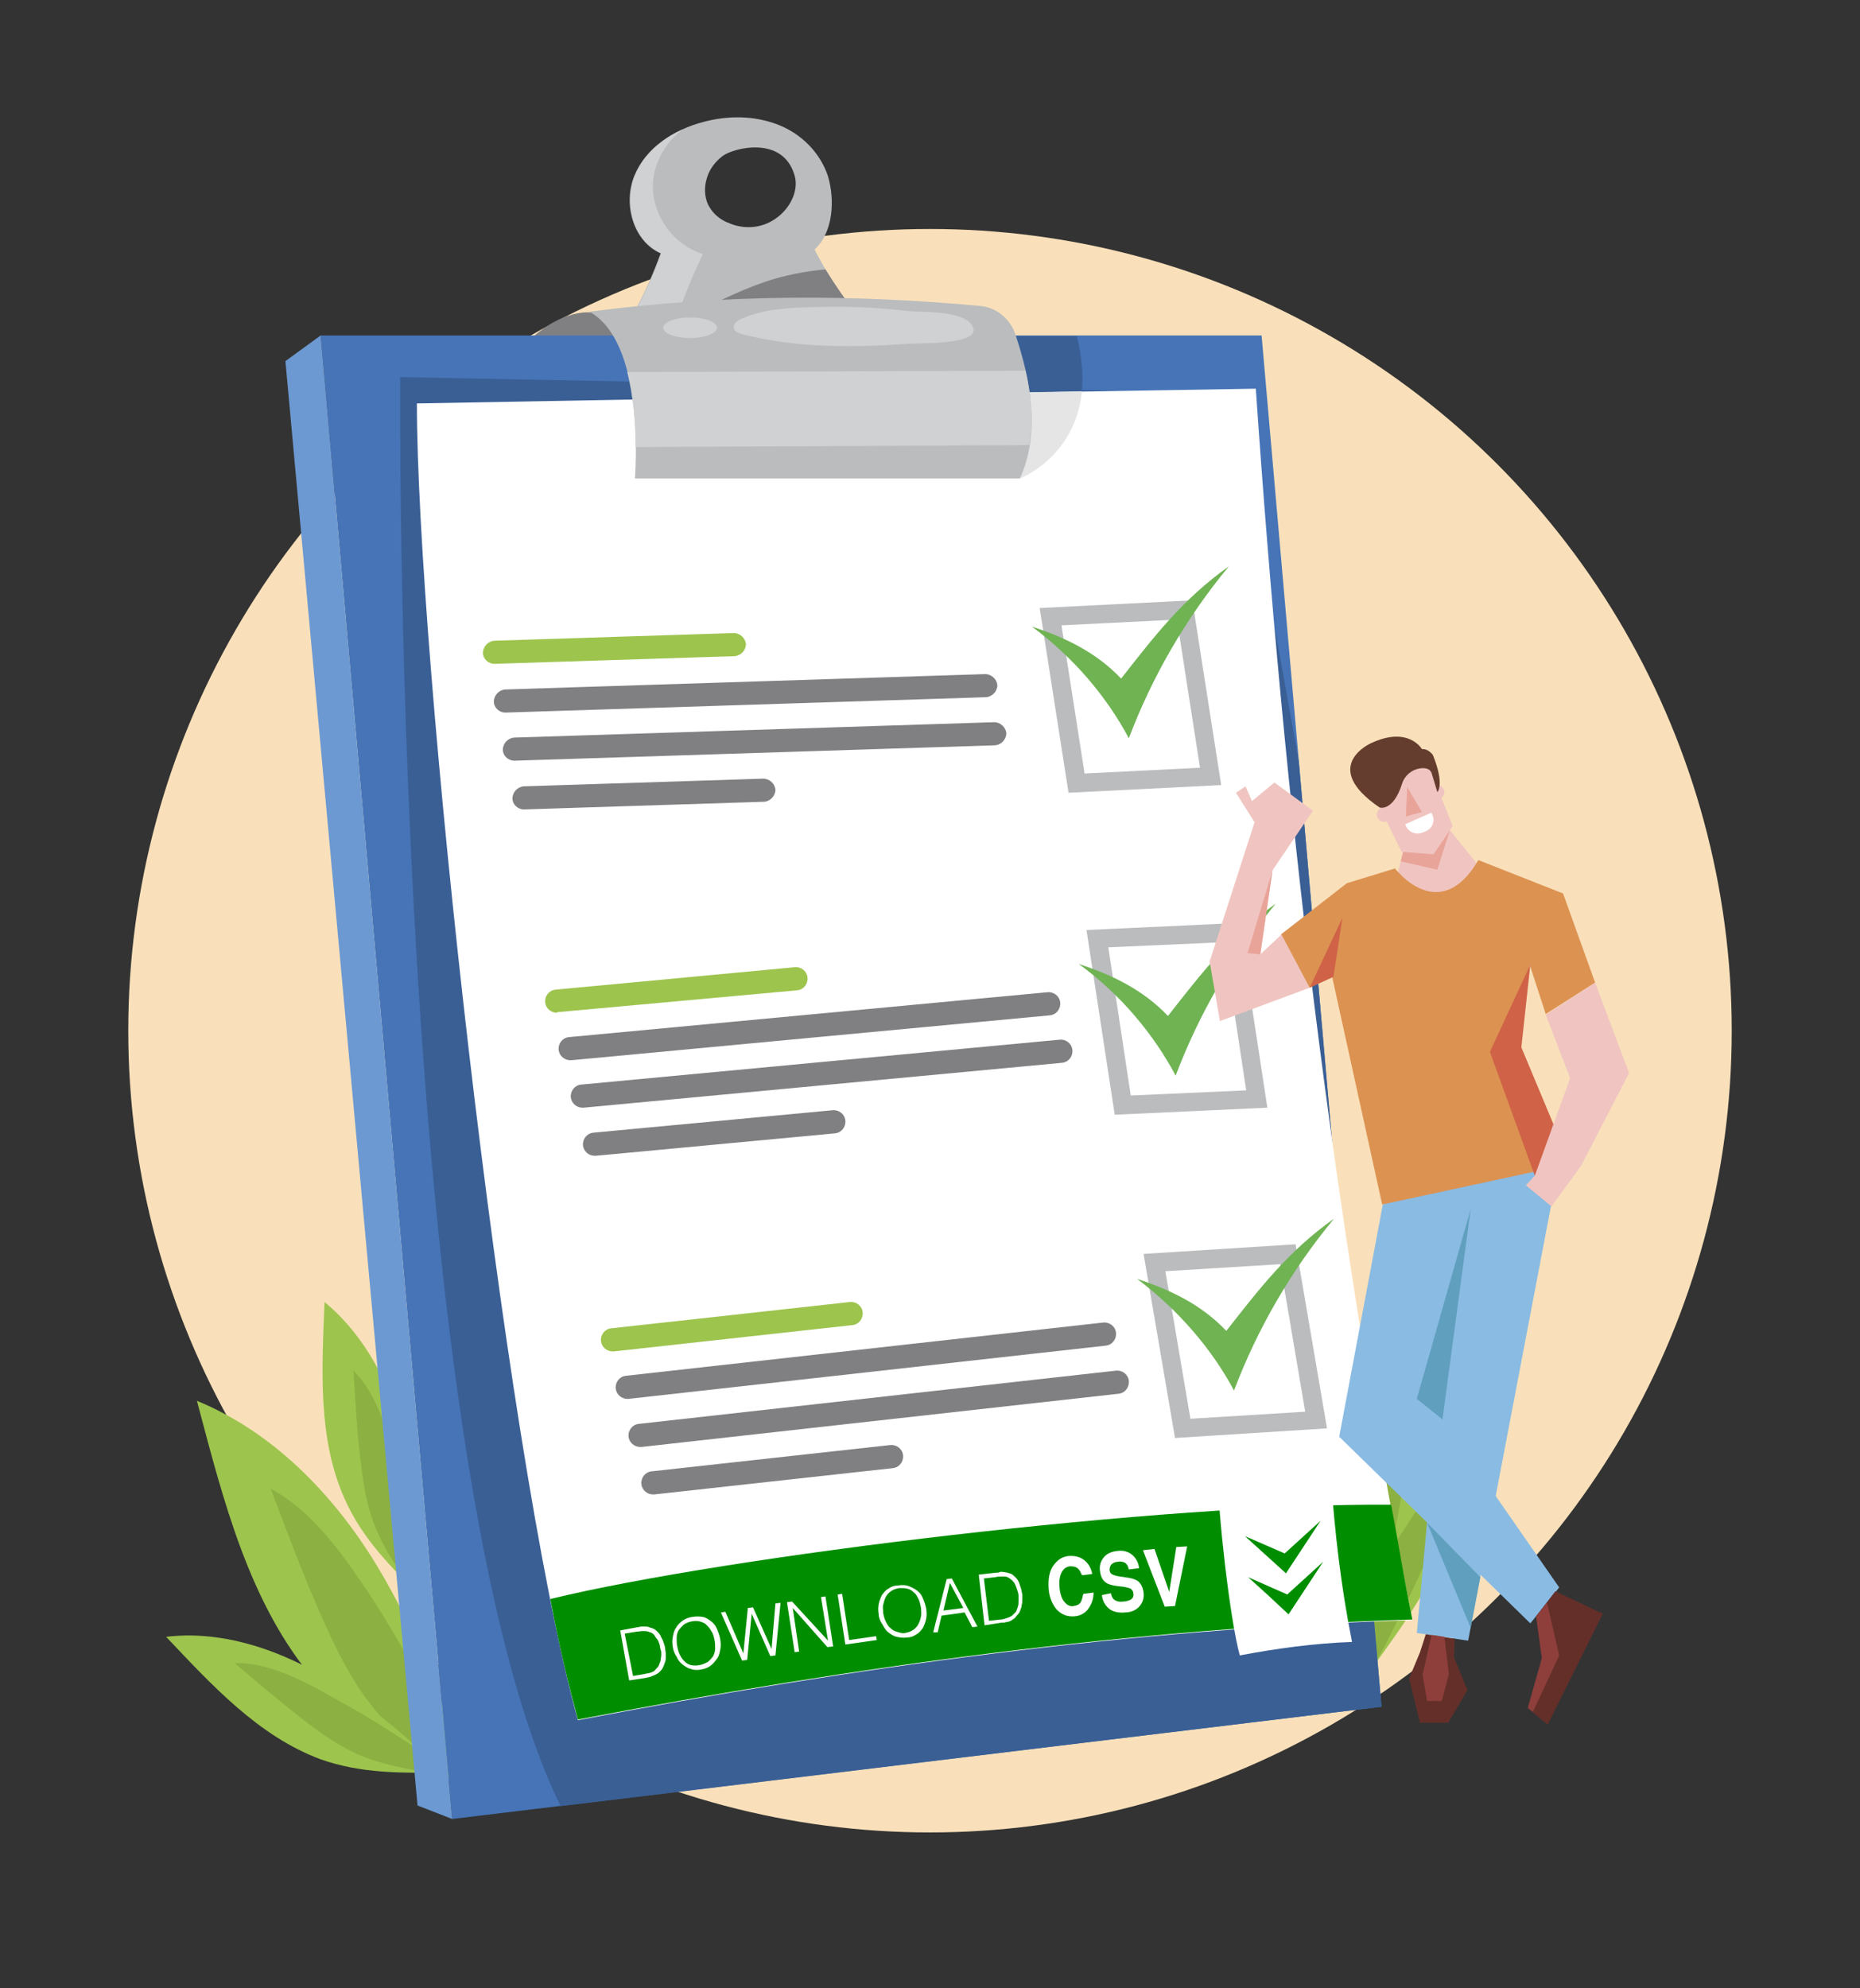 <?xml version="1.0" encoding="utf-8"?>
<!-- Generator: Adobe Illustrator 23.0.2, SVG Export Plug-In . SVG Version: 6.00 Build 0)  -->
<svg version="1.1" id="Calque_1" xmlns="http://www.w3.org/2000/svg" xmlns:xlink="http://www.w3.org/1999/xlink" x="0px" y="0px"
	 viewBox="0 0 290 310" style="enable-background:new 0 0 290 310;" xml:space="preserve">
<rect x="0" y="0" width="290" height="310" fill="#333333" stroke="none"/>
<style type="text/css">
	.st0{fill:#F9E0BA;}
	.st1{fill:#9DC44D;}
	.st2{fill:#8CB041;}
	.st3{fill:#808083;}
	.st4{fill:#BABCBE;}
	.st5{fill:#CFD1D2;}
	.st6{fill:#4674B7;}
	.st7{fill:#3A5F95;}
	.st8{fill:#6C99D2;}
	.st9{fill:#FFFFFF;}
	.st10{fill:#E5E5E6;}
	.st11{fill:#6FB353;}
	.st12{fill:#008D00;}
	.st13{fill:#F0C5C1;}
	.st14{fill:#8ABBE3;}
	.st15{fill:#609FBE;}
	.st16{fill:#DC9251;}
	.st17{fill:#E9A49A;}
	.st18{fill:#643D2E;}
	.st19{fill:#CF6247;}
	.st20{fill:#642F29;}
	.st21{fill:#8E3F3B;}
</style>
<g>
	<circle class="st0" cx="145" cy="160.7" r="125"/>
	<g>
		<g>
			<g>
				<path class="st1" d="M73.9,279.4c-4.2-12.1-8.5-24.4-15.2-35.4c-6.7-11-16.1-20.7-28-25.6c4.1,15.4,8.1,31.7,18.5,43.8
					C55.9,270,64.8,274.8,73.9,279.4z"/>
				<path class="st2" d="M69.7,269.4c-2.7-5-5.5-10-8.4-14.9c-1.6-2.7-3.3-5.4-5.1-8c-3.8-5.6-8.1-11.2-14-14.4
					c2.4,6.3,4.7,12.5,7.4,18.7c2.1,4.8,4.3,9.6,7.4,13.9c2.6,3.5,5.6,6.5,8.9,9.3c1.7,1.4,3.4,2.7,5.1,4c0,0,0,0,0.1,0.1
					c0.9,0.5,1.9,1,2.8,1.4c-0.7-2-1.4-4-2.1-6C71.1,272.1,70.4,270.7,69.7,269.4z"/>
			</g>
			<g>
				<path class="st1" d="M69.4,276.3c-6.2-5.6-12.4-11.2-19.6-15.3c-7.2-4.1-15.6-6.8-23.9-5.8c7.1,7.5,14.4,15.5,24.1,19.1
					C56.2,276.5,62.8,276.5,69.4,276.3z"/>
				<path class="st2" d="M63.9,271.9c-3.1-2-6.2-4-9.4-5.8c-1.8-1-3.6-2-5.4-3c-3.9-2-8.1-3.9-12.5-3.8c3.3,2.8,6.6,5.6,10,8.3
					c2.7,2.1,5.4,4.1,8.5,5.6c2.5,1.2,5.2,1.9,8,2.5c1.4,0.3,2.8,0.5,4.2,0.7c0,0,0,0,0.1,0c0.7,0,1.4,0,2.1-0.1
					c-1-0.9-2-1.8-3.1-2.7C65.5,273,64.7,272.5,63.9,271.9z"/>
			</g>
			<g>
				<path class="st1" d="M65.7,249c-0.3-8.3-0.6-16.7-2.7-24.8c-2-8.1-6-15.9-12.4-21.2c-0.4,10.3-1.1,21.2,3.1,30.6
					C56.4,239.8,61,244.4,65.7,249z"/>
				<path class="st2" d="M65,242c-0.7-3.6-1.5-7.2-2.4-10.8c-0.5-2-1-4-1.6-5.9c-1.3-4.2-2.8-8.5-5.9-11.6c0.3,4.3,0.5,8.7,1,13
					c0.4,3.4,0.8,6.8,1.9,10c0.9,2.6,2.2,5.1,3.8,7.5c0.8,1.2,1.6,2.3,2.4,3.5c0,0,0,0,0,0c0.5,0.5,1,1,1.5,1.4
					c0-1.4-0.1-2.7-0.2-4.1C65.4,244,65.2,243,65,242z"/>
			</g>
			<g>
				<path class="st1" d="M211.8,262.9c5-6.7,10-13.4,13.4-21c3.5-7.6,5.3-16.2,3.6-24.3c-6.8,7.8-14.1,15.8-16.7,25.8
					C210.4,249.8,211,256.3,211.8,262.9z"/>
				<path class="st2" d="M215.7,257c1.7-3.3,3.4-6.6,4.9-9.9c0.9-1.9,1.7-3.7,2.4-5.6c1.7-4.1,3.1-8.4,2.6-12.8
					c-2.5,3.5-5,7.1-7.3,10.7c-1.8,2.9-3.6,5.8-4.7,9c-0.9,2.6-1.4,5.4-1.7,8.2c-0.1,1.4-0.2,2.8-0.3,4.2c0,0,0,0,0,0.1
					c0.1,0.7,0.2,1.4,0.3,2c0.8-1.1,1.6-2.2,2.4-3.3C214.7,258.7,215.2,257.8,215.7,257z"/>
			</g>
			<g>
				<path class="st1" d="M215.5,246c2.5-6.7,5.1-13.5,6.1-20.6c1.1-7.1,0.5-14.6-2.8-20.9c-3.8,8.1-7.9,16.5-7.7,25.3
					C211.1,235.5,213.2,240.8,215.5,246z"/>
				<path class="st2" d="M217.2,240.2c0.6-3.1,1.2-6.2,1.7-9.4c0.3-1.7,0.5-3.5,0.7-5.2c0.4-3.8,0.6-7.7-0.9-11.2
					c-1.2,3.5-2.4,7.1-3.5,10.6c-0.8,2.8-1.6,5.7-1.8,8.6c-0.2,2.4,0.1,4.8,0.5,7.2c0.2,1.2,0.5,2.4,0.8,3.5c0,0,0,0,0,0.1
					c0.2,0.5,0.5,1.1,0.7,1.6c0.4-1.1,0.8-2.2,1.2-3.3C216.9,241.9,217.1,241,217.2,240.2z"/>
			</g>
			<g>
				<path class="st3" d="M91.8,48.7c0,0-6.8-0.6-13,9c16.3-3.7,25-0.6,25-0.6S99.2,48.3,91.8,48.7z"/>
				<path class="st4" d="M134.2,49.8c-2.8-3.3-5.2-7-7.2-10.9c2.9-2.6,3.2-7.7,2.1-11.4c-1.2-3.7-4.2-6.7-7.9-8.1s-7.7-1.4-11.5-0.4
					c-4.6,1.2-9,4-10.8,8.4c-1.8,4.4-0.2,10.2,4.1,12.1c-2.1,5.8-5,11.5-8.9,16.2c11.4,0.1,22.7,0.2,34.1-0.1
					c1.9-0.1,3.8-0.2,5.4-1.2C135.2,53.3,135.4,51.2,134.2,49.8z M120.9,34.1c-2.1,1.5-4.9,1.7-7.2,0.7c-1.4-0.5-2.6-1.5-3.3-2.9
					c-0.6-1.3-0.6-2.8-0.2-4.1c0.4-1.4,1.3-2.6,2.5-3.5c1.6-1.2,9.4-3.3,11.2,3.1C124.6,29.9,123,32.7,120.9,34.1z"/>
				<path class="st5" d="M103.6,55.8c1.5-5.6,3.5-11,6-16.2c-4.4-1.3-7.7-5.7-7.8-10.3c-0.1-3.5,1.8-7,4.6-9.1
					c-3.3,1.5-6.1,3.9-7.4,7.2c-1.8,4.4-0.2,10.2,4.1,12.1c-2.1,5.8-5,11.5-8.9,16.2C97.3,55.7,100.5,55.7,103.6,55.8z"/>
				<g>
					<polygon class="st6" points="50,52.3 196.7,52.3 215.4,266.1 70.5,283.6 					"/>
					<path class="st7" d="M159,74.7c0,0,13.2-4.9,8.9-22.3h-18.3L159,74.7z"/>
					<polygon class="st8" points="50,52.3 44.5,56.3 65.1,281.5 70.5,283.6 					"/>
					<path class="st7" d="M215.4,266.1l-12.9-147.4l-10.3-57.4L62.4,58.8c0,0-1.4,168.8,25,222.8L215.4,266.1z"/>
				</g>
				<path class="st9" d="M65,62.9c43.6-0.8,87.2-1.6,130.8-2.3c4.4,64.4,11.9,128.6,24.4,192c-43.5,1.3-87.3,7.4-130.1,15.6
					C78.2,224.8,65,101.4,65,62.9z"/>
				<path class="st10" d="M153.4,61.3l5.6,13.3c0,0,8.6-3.2,9.7-13.6C163.6,61.1,158.5,61.2,153.4,61.3z"/>
				<path class="st3" d="M105.9,50.3c9.2-0.4,18.5-0.8,27.7-1.3c-1.8-2.2-3.4-4.6-4.9-7c-3.2,0.3-6.3,0.9-9.3,1.9
					C114.7,45.5,110.2,47.8,105.9,50.3z"/>
				<g>
					<path class="st4" d="M99,74.6l60,0c3.2-6.8,1.8-15.1-0.7-22.5c-0.8-2.4-3-4.2-5.5-4.4c-19.5-1.8-39.5-1.9-60.9,0.9
						C98.5,52.2,99.6,65,99,74.6z"/>
					<path class="st5" d="M159.9,57.8L97.8,58c0.9,3.6,1.3,7.8,1.3,11.7l61.4-0.3C161.1,65.7,160.8,61.7,159.9,57.8z"/>
					<path class="st5" d="M126.4,47.9c-3.7,0.1-7.4,0.3-10.8,1.8c-0.6,0.3-1.3,0.7-1.2,1.4c0.1,0.6,0.7,0.8,1.3,1
						c8.5,2.2,17.3,2.1,26,1.5c1.7-0.1,10.4,0.1,10.1-2.2c-0.5-3.1-8.1-2.7-10.2-2.9C136.5,47.9,131.4,47.7,126.4,47.9z"/>
					<ellipse class="st5" cx="107.6" cy="51.1" rx="4.2" ry="1.6"/>
				</g>
				<g>
					<path class="st4" d="M190.4,122.4l-23.8,1.2l-4.5-28.8l23.8-1.2L190.4,122.4z M169.1,120.6l18-0.9l-3.6-23.1l-18,0.9
						L169.1,120.6z"/>
				</g>
				<g>
					<path class="st4" d="M197.6,172.7l-23.8,1.1l-4.4-28.8l23.8-1.1L197.6,172.7z M176.3,170.8l18-0.8l-3.5-23.1l-18,0.8
						L176.3,170.8z"/>
				</g>
				<g>
					<path class="st4" d="M183.2,224.2l-4.9-28.7L202,194l4.9,28.7L183.2,224.2z M181.7,198.2l3.9,23l17.9-1.1l-3.9-23L181.7,198.2z
						"/>
				</g>
				<g>
					<g>
						<path class="st3" d="M78.8,111.1c-1,0-1.8-0.8-1.8-1.7c0-1,0.8-1.8,1.7-1.9l74.9-2.4c1,0,1.8,0.8,1.9,1.7c0,1-0.8,1.8-1.7,1.9
							L78.8,111.1C78.8,111.1,78.8,111.1,78.8,111.1z"/>
					</g>
					<g>
						<path class="st3" d="M80.2,118.6c-1,0-1.8-0.8-1.8-1.7c0-1,0.8-1.8,1.7-1.9l74.9-2.4c1,0,1.8,0.8,1.9,1.7c0,1-0.8,1.8-1.7,1.9
							L80.2,118.6C80.3,118.6,80.3,118.6,80.2,118.6z"/>
					</g>
					<g>
						<path class="st3" d="M81.7,126.2c-1,0-1.8-0.8-1.8-1.7c0-1,0.8-1.8,1.7-1.9l37.4-1.2c1,0,1.8,0.8,1.9,1.7c0,1-0.8,1.8-1.7,1.9
							L81.7,126.2C81.7,126.2,81.7,126.2,81.7,126.2z"/>
					</g>
					<g>
						<path class="st1" d="M77.1,103.5c-1,0-1.8-0.8-1.8-1.7c0-1,0.8-1.8,1.7-1.9l37.4-1.2c1,0,1.8,0.8,1.9,1.7c0,1-0.8,1.8-1.7,1.9
							L77.1,103.5C77.2,103.5,77.2,103.5,77.1,103.5z"/>
					</g>
				</g>
				<g>
					<g>
						<path class="st3" d="M88.9,165.3c-0.9,0-1.7-0.7-1.8-1.6c-0.1-1,0.6-1.9,1.6-2l74.6-7c1-0.1,1.9,0.6,2,1.6
							c0.1,1-0.6,1.9-1.6,2l-74.6,7C89,165.3,89,165.3,88.9,165.3z"/>
					</g>
					<g>
						<path class="st3" d="M90.8,172.7c-0.9,0-1.7-0.7-1.8-1.6c-0.1-1,0.6-1.9,1.6-2l74.6-7c1-0.1,1.9,0.6,2,1.6
							c0.1,1-0.6,1.9-1.6,2l-74.6,7C90.9,172.7,90.9,172.7,90.8,172.7z"/>
					</g>
					<g>
						<path class="st3" d="M92.7,180.2c-0.9,0-1.7-0.7-1.8-1.6c-0.1-1,0.6-1.9,1.6-2l37.3-3.5c1-0.1,1.9,0.6,2,1.6
							c0.1,1-0.6,1.9-1.6,2l-37.3,3.5C92.9,180.2,92.8,180.2,92.7,180.2z"/>
					</g>
					<g>
						<path class="st1" d="M86.8,157.9c-0.9,0-1.7-0.7-1.8-1.6c-0.1-1,0.6-1.9,1.6-2l37.3-3.5c1-0.1,1.9,0.6,2,1.6
							c0.1,1-0.6,1.9-1.6,2L87,157.8C86.9,157.8,86.8,157.9,86.8,157.9z"/>
					</g>
				</g>
				<g>
					<g>
						<path class="st3" d="M97.8,218.1c-0.9,0-1.7-0.7-1.8-1.6c-0.1-1,0.6-1.9,1.6-2l74.4-8.3c1-0.1,1.9,0.6,2,1.6
							c0.1,1-0.6,1.9-1.6,2L98,218.1C97.9,218.1,97.8,218.1,97.8,218.1z"/>
					</g>
					<g>
						<path class="st3" d="M99.8,225.6c-0.9,0-1.7-0.7-1.8-1.6c-0.1-1,0.6-1.9,1.6-2l74.4-8.3c1-0.1,1.9,0.6,2,1.6
							c0.1,1-0.6,1.9-1.6,2l-74.4,8.3C99.9,225.6,99.9,225.6,99.8,225.6z"/>
					</g>
					<g>
						<path class="st3" d="M101.8,233c-0.9,0-1.7-0.7-1.8-1.6c-0.1-1,0.6-1.9,1.6-2l37.2-4.1c1-0.1,1.9,0.6,2,1.6
							c0.1,1-0.6,1.9-1.6,2L102,233C102,233,101.9,233,101.8,233z"/>
					</g>
					<g>
						<path class="st1" d="M95.5,210.7c-0.9,0-1.7-0.7-1.8-1.6c-0.1-1,0.6-1.9,1.6-2l37.2-4.1c1-0.1,1.9,0.6,2,1.6
							c0.1,1-0.6,1.9-1.6,2l-37.2,4.1C95.6,210.7,95.6,210.7,95.5,210.7z"/>
					</g>
				</g>
				<path class="st11" d="M160.9,97.7c5.2,1.7,10,4,13.9,8.1c5.1-6.5,9.6-12.4,16.8-17.5c-6.8,8.2-12,17.3-15.6,26.8
					C172.6,108.7,167.4,102.5,160.9,97.7z"/>
				<path class="st11" d="M168.2,150.3c5.2,1.7,10,4,13.9,8.1c5.1-6.5,9.6-12.4,16.8-17.5c-6.8,8.2-12,17.3-15.6,26.8
					C179.9,161.3,174.7,155,168.2,150.3z"/>
				<path class="st11" d="M177.3,199.4c5.2,1.7,10,4,13.9,8.1c5.1-6.5,9.6-12.4,16.8-17.5c-6.8,8.2-12,17.3-15.6,26.8
					C189,210.4,183.7,204.2,177.3,199.4z"/>
			</g>
		</g>
		<path class="st12" d="M216.9,234.6c1.3,6.9,1.9,11,3.3,17.9c-43.5,1.3-87.3,7.4-130.1,15.6c-1.5-5.6-2.8-10.9-4.3-18.8
			C113.4,242.6,181.7,234.3,216.9,234.6z"/>
		<g>
			<path class="st9" d="M98.1,262l-1.4-7.8l2.7-0.5c0.2,0,0.4-0.1,0.6-0.1c0.2,0,0.4,0,0.6,0s0.4,0,0.6,0.1s0.4,0.1,0.6,0.2
				c0.3,0.1,0.5,0.3,0.8,0.6c0.2,0.2,0.4,0.5,0.5,0.8c0.2,0.3,0.3,0.6,0.4,0.9s0.2,0.6,0.2,0.8s0.1,0.5,0.1,0.8c0,0.3,0,0.5,0,0.8
				c0,0.3-0.1,0.5-0.2,0.8c-0.1,0.3-0.2,0.5-0.3,0.7c-0.1,0.2-0.3,0.4-0.5,0.6c-0.2,0.2-0.4,0.3-0.6,0.4c-0.2,0.1-0.5,0.2-0.7,0.3
				c-0.2,0.1-0.5,0.1-0.8,0.2L98.1,262z M98.7,261.3l1.8-0.3c0.3-0.1,0.6-0.1,0.9-0.2c0.3-0.1,0.6-0.2,0.8-0.5
				c0.2-0.2,0.4-0.4,0.5-0.6c0.1-0.3,0.2-0.5,0.3-0.8c0-0.3,0.1-0.6,0.1-0.9c0-0.3,0-0.6-0.1-0.8c-0.1-0.3-0.1-0.6-0.2-0.9
				c-0.1-0.3-0.2-0.6-0.4-0.8s-0.3-0.5-0.5-0.7c-0.2-0.2-0.5-0.3-0.8-0.4c-0.3-0.1-0.5-0.1-0.9-0.1c-0.3,0-0.6,0.1-1,0.1l-1.8,0.3
				L98.7,261.3z"/>
			<path class="st9" d="M104.9,256.8c-0.1-0.6-0.1-1.1,0-1.6s0.2-1,0.5-1.4c0.2-0.4,0.6-0.8,1-1.1c0.4-0.3,0.9-0.5,1.5-0.6
				c0.6-0.1,1.2-0.1,1.7,0c0.5,0.1,0.9,0.4,1.3,0.7c0.4,0.3,0.7,0.7,0.9,1.2s0.4,1,0.5,1.6c0.1,0.6,0.1,1.1,0,1.6
				c-0.1,0.5-0.2,1-0.5,1.4s-0.6,0.8-1,1.1c-0.4,0.3-0.9,0.5-1.5,0.6c-0.6,0.1-1.1,0.1-1.6-0.1c-0.5-0.1-0.9-0.4-1.3-0.7
				c-0.4-0.3-0.7-0.7-0.9-1.2C105.2,257.9,105,257.4,104.9,256.8z M109.1,259.6c0.5-0.1,0.9-0.3,1.3-0.5c0.3-0.3,0.6-0.6,0.8-0.9
				c0.2-0.4,0.3-0.8,0.3-1.2s0-0.9-0.1-1.3c-0.1-0.5-0.2-1-0.5-1.4c-0.2-0.4-0.5-0.7-0.8-1c-0.3-0.3-0.7-0.4-1-0.5
				c-0.4-0.1-0.8-0.1-1.3,0c-0.5,0.1-0.9,0.3-1.2,0.5c-0.3,0.3-0.6,0.6-0.8,0.9s-0.3,0.8-0.3,1.2s0,0.9,0.1,1.3
				c0.1,0.5,0.2,0.9,0.4,1.3s0.4,0.7,0.7,1c0.3,0.3,0.6,0.5,1,0.6S108.6,259.7,109.1,259.6z"/>
			<path class="st9" d="M120.3,257.1L120.3,257.1l0.6-7.1l0.8-0.1l-0.8,8.2l-0.8,0.1l-2.9-6.6l0,0l-0.7,7.2l-0.8,0.1l-3.3-7.5
				l0.7-0.1l2.8,6.5l0,0l0.7-7.1l0.8-0.1L120.3,257.1z"/>
			<path class="st9" d="M123.6,250.7L123.6,250.7l1,6.8l-0.7,0.1l-1.2-7.8l0.8-0.1l5.6,6.1l0,0l-1.1-6.8l0.7-0.1l1.2,7.8l-0.9,0.1
				L123.6,250.7z"/>
			<path class="st9" d="M131.8,256.4l-1.2-7.8l0.7-0.1l1.1,7.2l4.2-0.6l0.1,0.6L131.8,256.4z"/>
			<path class="st9" d="M137,251.7c-0.1-0.6-0.1-1.1,0-1.6c0.1-0.5,0.3-1,0.5-1.4c0.3-0.4,0.6-0.8,1-1c0.4-0.3,0.9-0.5,1.5-0.5
				c0.6-0.1,1.2-0.1,1.7,0.1s0.9,0.4,1.3,0.7c0.4,0.3,0.7,0.7,0.9,1.2c0.2,0.5,0.4,1,0.5,1.6c0.1,0.6,0.1,1.1,0,1.6
				c-0.1,0.5-0.3,1-0.5,1.4c-0.3,0.4-0.6,0.8-1,1c-0.4,0.3-0.9,0.5-1.5,0.5c-0.6,0.1-1.1,0-1.6-0.1s-0.9-0.4-1.3-0.7
				c-0.4-0.3-0.6-0.7-0.9-1.2C137.2,252.7,137,252.2,137,251.7z M141.1,254.6c0.5-0.1,0.9-0.2,1.3-0.5c0.3-0.2,0.6-0.5,0.8-0.9
				s0.3-0.7,0.4-1.2c0.1-0.4,0-0.9,0-1.3c-0.1-0.5-0.2-1-0.4-1.4c-0.2-0.4-0.4-0.8-0.7-1c-0.3-0.3-0.6-0.5-1-0.6s-0.8-0.1-1.3-0.1
				c-0.5,0.1-0.9,0.2-1.3,0.5s-0.6,0.5-0.8,0.9c-0.2,0.4-0.3,0.8-0.4,1.2c-0.1,0.4,0,0.9,0,1.3c0.1,0.5,0.2,0.9,0.4,1.3
				c0.2,0.4,0.4,0.8,0.7,1c0.3,0.3,0.6,0.5,1,0.6S140.6,254.7,141.1,254.6z"/>
			<path class="st9" d="M145.5,254.5l2.1-8.3l0.8-0.1l4,7.5l-0.8,0.1l-1.2-2.3l-3.6,0.5l-0.6,2.6L145.5,254.5z M147.1,251.1l3.1-0.4
				l-2.1-3.9L147.1,251.1z"/>
			<path class="st9" d="M153.5,253.4l-0.9-7.9l2.7-0.3c0.2,0,0.4,0,0.6-0.1s0.4,0,0.6,0c0.2,0,0.4,0.1,0.6,0.1
				c0.2,0.1,0.4,0.1,0.6,0.2c0.3,0.2,0.5,0.4,0.7,0.6s0.4,0.5,0.5,0.8c0.1,0.3,0.2,0.6,0.3,0.9s0.1,0.6,0.2,0.9c0,0.3,0,0.5,0,0.8
				c0,0.3,0,0.5-0.1,0.8c0,0.3-0.1,0.5-0.2,0.8s-0.2,0.5-0.4,0.7c-0.2,0.2-0.3,0.4-0.5,0.6c-0.2,0.1-0.4,0.3-0.6,0.4
				c-0.2,0.1-0.5,0.2-0.7,0.2c-0.3,0.1-0.5,0.1-0.8,0.1L153.5,253.4z M154.2,252.7l1.8-0.2c0.3,0,0.6-0.1,0.9-0.2s0.6-0.2,0.9-0.4
				c0.2-0.2,0.4-0.4,0.6-0.6c0.1-0.2,0.2-0.5,0.3-0.8s0.1-0.6,0.1-0.9s0-0.6,0-0.8c0-0.3-0.1-0.6-0.2-0.9c-0.1-0.3-0.2-0.6-0.3-0.8
				c-0.1-0.3-0.3-0.5-0.5-0.7c-0.2-0.2-0.5-0.4-0.7-0.5c-0.2-0.1-0.5-0.1-0.9-0.1c-0.3,0-0.7,0-1,0.1l-1.8,0.2L154.2,252.7z"/>
			<path class="st9" d="M164.3,244c0.6-0.8,1.3-1.3,2.3-1.4c1.3-0.1,2.3,0.3,3,1.2c0.4,0.5,0.6,1.1,0.7,1.6l-1.6,0.2
				c-0.2-0.4-0.3-0.7-0.5-0.9c-0.3-0.4-0.8-0.5-1.4-0.5c-0.6,0.1-1,0.4-1.3,1s-0.4,1.4-0.3,2.4s0.4,1.8,0.8,2.2
				c0.4,0.5,0.9,0.7,1.4,0.6c0.6-0.1,1-0.3,1.2-0.8c0.1-0.3,0.2-0.6,0.3-1.1l1.6-0.2c0,1-0.3,1.8-0.8,2.5s-1.2,1.1-2.1,1.2
				c-1.1,0.1-2-0.2-2.8-1c-0.7-0.8-1.2-1.9-1.3-3.3C163.4,246.2,163.6,244.9,164.3,244z"/>
			<path class="st9" d="M173.2,248.4c0.1,0.4,0.2,0.7,0.4,0.9c0.3,0.3,0.8,0.5,1.5,0.4c0.4,0,0.7-0.1,1-0.2c0.5-0.2,0.7-0.6,0.6-1.1
				c0-0.3-0.2-0.5-0.4-0.7c-0.2-0.1-0.6-0.2-1.1-0.3l-0.9-0.1c-0.9-0.1-1.5-0.3-1.8-0.5c-0.6-0.4-0.9-1-1-1.9
				c-0.1-0.8,0.1-1.5,0.6-2.1c0.5-0.6,1.2-0.9,2.2-1c0.8-0.1,1.6,0.1,2.2,0.6s1,1.2,1.1,2.1l-1.6,0.2c-0.1-0.5-0.3-0.9-0.7-1.1
				c-0.3-0.1-0.6-0.2-1-0.1c-0.4,0-0.8,0.2-1,0.4c-0.2,0.2-0.3,0.5-0.3,0.9c0,0.3,0.2,0.6,0.5,0.7c0.2,0.1,0.5,0.2,1.1,0.3l1.4,0.2
				c0.6,0.1,1.1,0.3,1.4,0.5c0.5,0.4,0.8,1,0.9,1.8c0.1,0.8-0.1,1.5-0.6,2.1c-0.5,0.6-1.3,1-2.3,1c-1,0.1-1.9-0.1-2.5-0.6
				s-1-1.2-1.1-2.1L173.2,248.4z"/>
			<path class="st9" d="M183.4,241.2l1.7-0.1l-1.9,9.3l-1.6,0.1l-3.4-8.8l1.8-0.2l2.3,6.7L183.4,241.2z"/>
		</g>
		<path class="st9" d="M189.9,230.5c5.9-0.1,11.7-0.2,17.6-0.3c0.6,8.7,1.6,17.3,3.3,25.8c-5.8,0.2-11.7,1-17.5,2.1
			C191.7,252.2,189.9,235.6,189.9,230.5z"/>
		<g>
			<polygon class="st12" points="200.3,242.2 205.9,237.1 203.2,241.2 200.5,245.3 197.3,242.4 194.1,239.5 			"/>
			<polygon class="st12" points="200.7,248.6 206.3,243.5 203.6,247.6 200.9,251.7 197.8,248.8 194.6,245.9 			"/>
		</g>
	</g>
	<g>
		<path class="st13" d="M219,131.8l-1.7,6.9c0,0,8.7,5.8,13.5-3.4l-5.4-6.7L219,131.8z"/>
		<polygon class="st14" points="215.6,187.8 208.8,224 238.6,253.1 243.1,247.5 224.9,221.3 229.9,183.5 		"/>
		<polygon class="st14" points="227.4,184.4 243.6,178.7 228.9,255.8 220.9,254.6 		"/>
		<polygon class="st15" points="229.3,188.5 224.9,221.3 220.9,218.1 		"/>
		<polygon class="st15" points="222.5,237.4 229.3,253.8 230.8,245.9 		"/>
		<path class="st16" d="M217.5,135.4c0,0,6.9,9.1,13-1.3l13.2,5.2l5,13.9l-7.7,4.9l-2.5-7.7l-1.4,12.9l7.6,18.2l-29.2,6.3l-7.8-35.5
			l-3.6,1.7l-4.4-8.3l10.3-8L217.5,135.4z"/>
		<polygon class="st13" points="204.2,154 199.8,145.7 196.5,148.8 198.4,135.7 204.7,126.4 198.7,122 195.2,124.9 194.2,122.6 
			192.7,123.6 195.6,128.2 188.6,149.9 190.2,159.2 		"/>
		<polygon class="st17" points="218.4,134.3 224.1,135.6 226.1,129.3 225.5,128.5 219,131.8 		"/>
		<polygon class="st13" points="214.9,125.4 218.5,132.8 223.5,133.2 226.5,128.8 222.5,118.7 213.5,122.2 		"/>
		<path class="st13" d="M216.9,126.7c0.2,0.6-0.2,1.2-0.8,1.4c-0.6,0.2-1.2-0.2-1.4-0.8c-0.2-0.6,0.2-1.2,0.8-1.4
			S216.7,126.1,216.9,126.7z"/>
		<circle class="st13" cx="224.1" cy="123.5" r="1.1"/>
		<path class="st9" d="M222.3,129.6l-0.5,0.2c-1,0.4-2.1,0-2.6-1l-0.1-0.3l4.1-1.8l0.1,0.3C223.8,128,223.3,129.2,222.3,129.6z"/>
		<polygon class="st17" points="219.4,122.7 219.2,127.3 221.7,126.6 		"/>
		<path class="st18" d="M224.1,123.5c0,0,1.2-1.1-0.7-5.8c0,0-0.7-1-1.7-0.9c0,0-2.1-3.7-8-0.9c0,0-8,3.6,1.4,10
			c0,0,2.1,0.7,3.5-3.7c0.4-1.3,1.5-2.2,2.8-2.4c0.8-0.1,1.5,0,1.8,0.7L224.1,123.5z"/>
		<polygon class="st19" points="238.6,150.4 232.3,164 239.3,183.3 244.8,181.5 237.2,163.3 		"/>
		<polygon class="st19" points="207.9,152.3 209.3,143.1 204.2,154 		"/>
		<polygon class="st17" points="198.4,135.7 194.5,148.6 196.5,148.8 		"/>
		<polygon class="st13" points="239.3,183.3 244.8,168.1 241,158.2 248.7,153.2 254,167.3 246.5,181.8 241.9,188.1 237.9,184.8 		
			"/>
		<polygon class="st20" points="239.5,252 240.6,260.1 238.2,266.3 241.3,268.9 249.9,251.6 242.5,248.1 		"/>
		<polygon class="st20" points="222.3,254.8 221.4,257.6 219.7,261.7 221.4,268.6 225.8,268.6 228.8,263.5 226.7,258.4 226.8,255.5 
					"/>
		<polygon class="st21" points="241.2,249.9 243.1,258.1 239,266.9 238.2,266.3 240.4,258.5 239.5,252 		"/>
		<polygon class="st21" points="223.2,254.9 221.8,261.1 222.5,265.2 224.8,265.2 225.9,261 225.2,255.2 		"/>
	</g>
</g>
</svg>
